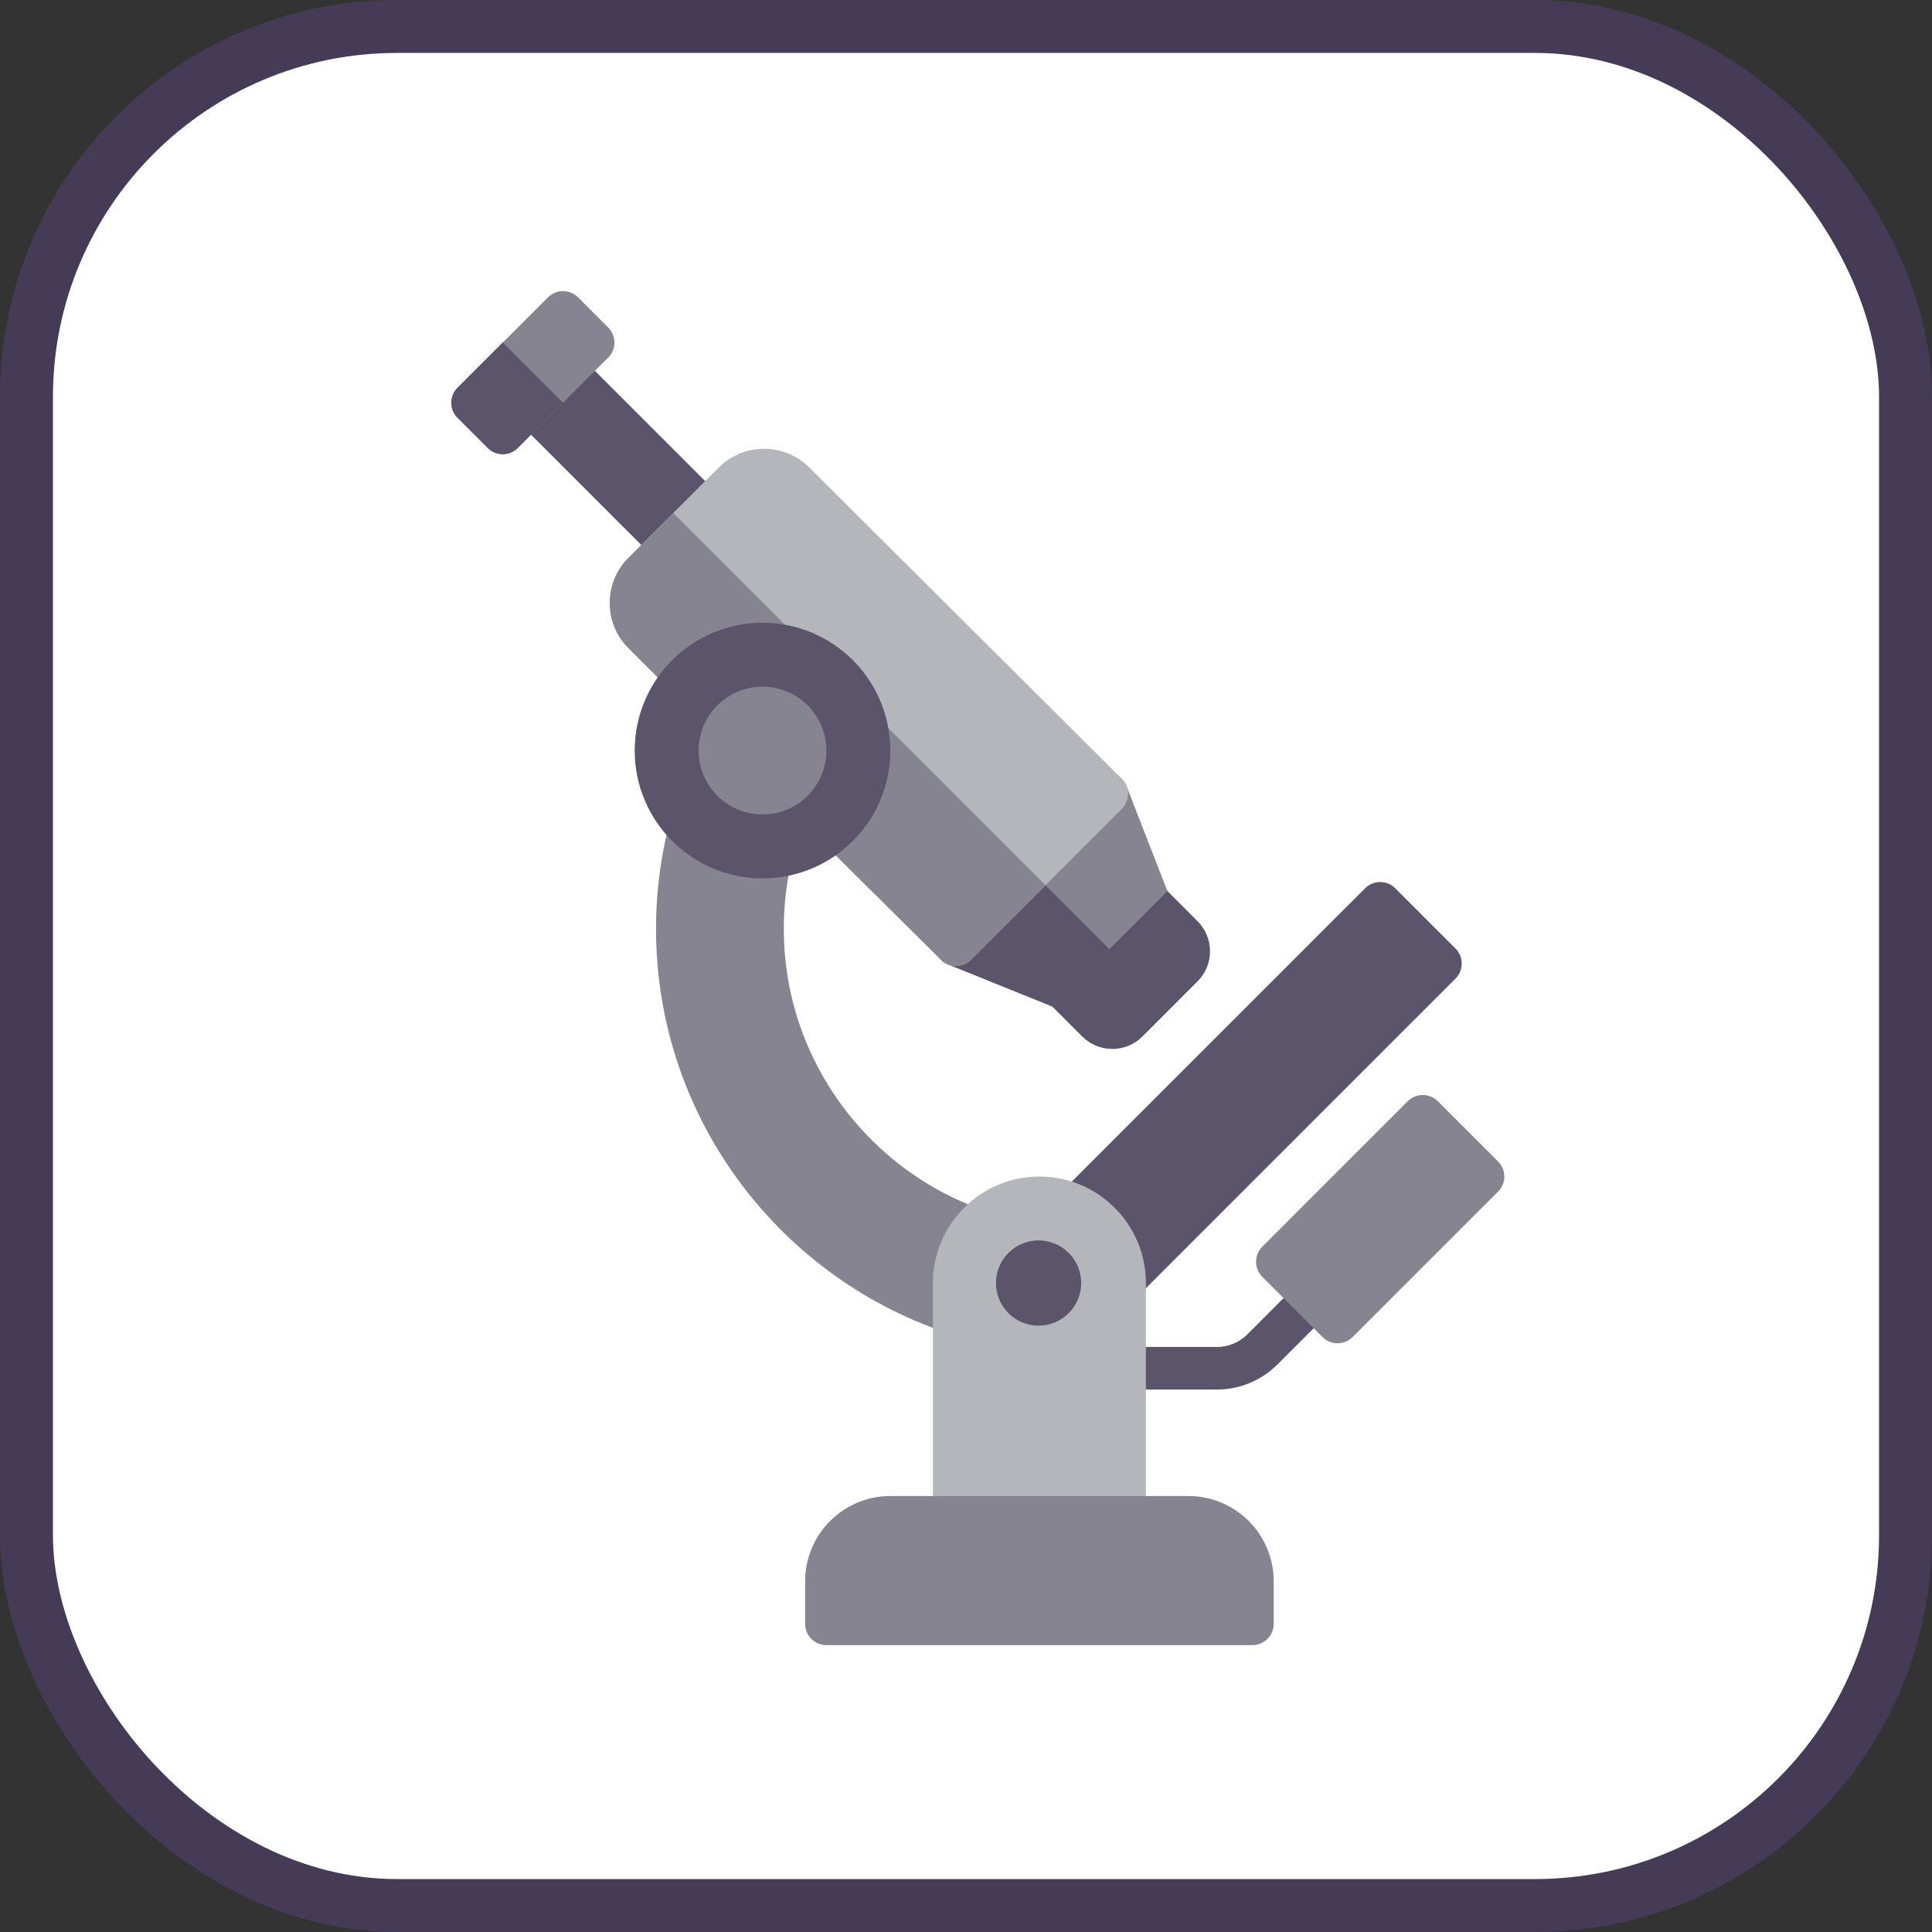 <?xml version="1.0" encoding="UTF-8"?>
<!-- Скачано с сайта svg4.ru / Downloaded from svg4.ru -->
<svg width="800px" height="800px" viewBox="0 0 73 73" version="1.1" xmlns="http://www.w3.org/2000/svg" xmlns:xlink="http://www.w3.org/1999/xlink">
    
    <rect x="0" y="0" width="73" height="73" fill="#333333" stroke="none"/>
    
    <title>architecture-and-paradigms/architecture/observer</title>
    <desc>Created with Sketch.</desc>
    <defs>
</defs>
    <g id="architecture-and-paradigms/architecture/observer" stroke="none" stroke-width="1" fill="none" fill-rule="evenodd">
        <g id="container" transform="translate(2, 2)" fill="#FFFFFF" fill-rule="nonzero" stroke="#453B56" stroke-width="2">
            <rect id="mask" x="-1" y="-1" width="71" height="71" rx="14">
</rect>
        </g>
        <g id="microscope" transform="translate(17, 11)" fill-rule="nonzero">
            <path d="M28.248,23.806 L26.541,22.099 C26.227,21.785 25.717,21.785 25.403,22.099 L22.184,25.318 C21.87,25.632 21.87,26.142 22.184,26.456 L23.891,28.163 C24.205,28.477 24.617,28.634 25.029,28.634 C25.442,28.634 25.854,28.477 26.168,28.163 L28.247,26.083 C28.551,25.779 28.72,25.376 28.72,24.946 C28.72,24.515 28.552,24.11 28.248,23.806 Z" id="Shape" fill="#5C546A">
</path>
            <g id="Group" transform="translate(18.309, 18.108)">
                <path d="M6.7,0.106 C6.424,0.04 6.137,0.12 5.939,0.319 L0.242,6.016 C0.044,6.213 -0.037,6.499 0.028,6.771 C0.093,7.043 0.294,7.263 0.559,7.35 L4.444,8.918 L8.801,4.561 L7.276,0.647 C7.191,0.378 6.973,0.174 6.7,0.106 Z" id="Shape" fill="#868491">
</path>
                <path d="M0.559,7.35 L4.444,8.918 L6.607,6.755 L3.055,3.203 L0.242,6.016 C0.044,6.213 -0.037,6.499 0.028,6.771 C0.093,7.043 0.294,7.262 0.559,7.35 Z" id="Shape" fill="#5C546A">
</path>
            </g>
            <path d="M10.168,7.843 L7.896,10.115 C7.857,10.154 7.793,10.154 7.754,10.115 L2.194,4.555 C2.154,4.515 2.154,4.452 2.194,4.412 L4.466,2.14 C4.505,2.101 4.569,2.101 4.608,2.14 L10.168,7.701 C10.208,7.74 10.208,7.803 10.168,7.843 Z" id="Shape" fill="#5C546A">
</path>
            <path d="M28.988,41.503 L25.493,41.503 C25.048,41.503 24.688,41.143 24.688,40.698 C24.688,40.254 25.048,39.894 25.493,39.894 L28.988,39.894 C29.412,39.894 29.827,39.722 30.126,39.422 L32,37.548 C32.314,37.234 32.824,37.234 33.138,37.548 C33.452,37.863 33.452,38.372 33.138,38.687 L31.264,40.56 C30.665,41.16 29.836,41.503 28.988,41.503 Z" id="Shape" fill="#5C546A">
</path>
            <path d="M12.94,21.384 C12.726,22.259 12.616,23.166 12.616,24.094 C12.616,29.111 15.911,33.372 20.45,34.827 L19.058,39.451 C12.533,37.397 7.788,31.29 7.788,24.094 C7.788,22.627 7.99,21.173 8.38,19.774 L12.94,21.384 Z" id="Shape" fill="#868491">
</path>
            <path d="M37.995,24.839 L35.719,22.563 C35.405,22.248 34.895,22.248 34.581,22.563 L23.383,33.76 C23.136,34.007 23.077,34.385 23.235,34.696 L24.776,37.707 C24.893,37.937 25.113,38.096 25.368,38.137 C25.409,38.143 25.451,38.146 25.493,38.146 C25.704,38.146 25.91,38.063 26.062,37.91 L37.995,25.977 C38.309,25.662 38.309,25.153 37.995,24.839 Z" id="Shape" fill="#5C546A">
</path>
            <path d="M39.604,32.886 L37.328,30.61 C37.014,30.296 36.505,30.296 36.19,30.61 L30.695,36.106 C30.381,36.42 30.381,36.929 30.695,37.244 L32.971,39.52 C33.129,39.677 33.334,39.755 33.54,39.755 C33.746,39.755 33.952,39.677 34.109,39.52 L39.604,34.025 C39.919,33.71 39.919,33.201 39.604,32.886 Z" id="Shape" fill="#868491">
</path>
            <path d="M22.273,33.455 C20.055,33.455 18.25,35.261 18.25,37.479 L18.25,46.332 C18.25,46.777 18.609,47.137 19.054,47.137 C19.499,47.137 19.859,46.777 19.859,46.332 L24.688,46.332 C24.688,46.777 25.048,47.137 25.493,47.137 C25.937,47.137 26.297,46.777 26.297,46.332 L26.297,37.479 C26.297,35.261 24.492,33.455 22.273,33.455 Z" id="Shape" fill="#B4B6BC">
</path>
            <path d="M25.385,18.426 L13.576,6.662 C12.635,5.722 11.104,5.721 10.162,6.662 L6.747,10.076 C6.291,10.533 6.04,11.139 6.04,11.784 C6.04,12.429 6.291,13.035 6.747,13.491 L8.023,14.767 C8.338,15.081 8.847,15.081 9.161,14.767 L14.405,20.011 C14.404,20.011 14.403,20.012 14.403,20.012 C14.09,20.328 14.091,20.838 14.407,21.15 L18.553,25.264 C18.709,25.42 18.915,25.497 19.12,25.497 C19.326,25.497 19.531,25.419 19.689,25.262 L25.386,19.564 C25.537,19.414 25.622,19.208 25.622,18.995 C25.622,18.781 25.536,18.576 25.385,18.426 Z" id="Shape" fill="#B4B6BC">
</path>
            <path d="M14.407,21.15 L18.553,25.264 C18.709,25.42 18.915,25.497 19.12,25.497 C19.326,25.497 19.531,25.419 19.689,25.261 L22.502,22.448 L8.439,8.385 L6.747,10.076 C6.291,10.533 6.04,11.139 6.04,11.784 C6.04,12.429 6.291,13.035 6.747,13.491 L8.023,14.767 C8.338,15.081 8.847,15.081 9.161,14.767 L14.405,20.011 C14.404,20.011 14.403,20.012 14.403,20.012 C14.09,20.327 14.091,20.838 14.407,21.15 Z" id="Shape" fill="#868491">
</path>
            <path d="M27.907,45.527 L16.64,45.527 C14.865,45.527 13.421,46.971 13.421,48.746 L13.421,50.356 C13.421,50.801 13.781,51.161 14.226,51.161 L30.321,51.161 C30.766,51.161 31.126,50.801 31.126,50.356 L31.126,48.746 C31.126,46.971 29.682,45.527 27.907,45.527 Z" id="Shape" fill="#868491">
</path>
            <circle id="Oval" fill="#5C546A" cx="11.811" cy="17.36" r="4.829">
</circle>
            <circle id="Oval" fill="#868491" cx="11.811" cy="17.36" r="2.414">
</circle>
            <circle id="Oval" fill="#5C546A" cx="22.242" cy="37.479" r="1.61">
</circle>
            <path d="M5.98,2.512 L2.565,5.926 C2.251,6.241 1.742,6.241 1.427,5.926 L0.289,4.788 C-0.025,4.474 -0.025,3.964 0.289,3.65 L3.704,0.236 C4.018,-0.079 4.527,-0.079 4.842,0.236 L5.98,1.374 C6.294,1.688 6.294,2.198 5.98,2.512 Z" id="Shape" fill="#868491">
</path>
            <path d="M1.996,1.943 L0.289,3.65 C-0.025,3.964 -0.025,4.474 0.289,4.788 L1.427,5.926 C1.742,6.241 2.251,6.241 2.565,5.926 L4.273,4.219 L1.996,1.943 Z" id="Shape" fill="#5C546A">
</path>
        </g>
    </g>
</svg>